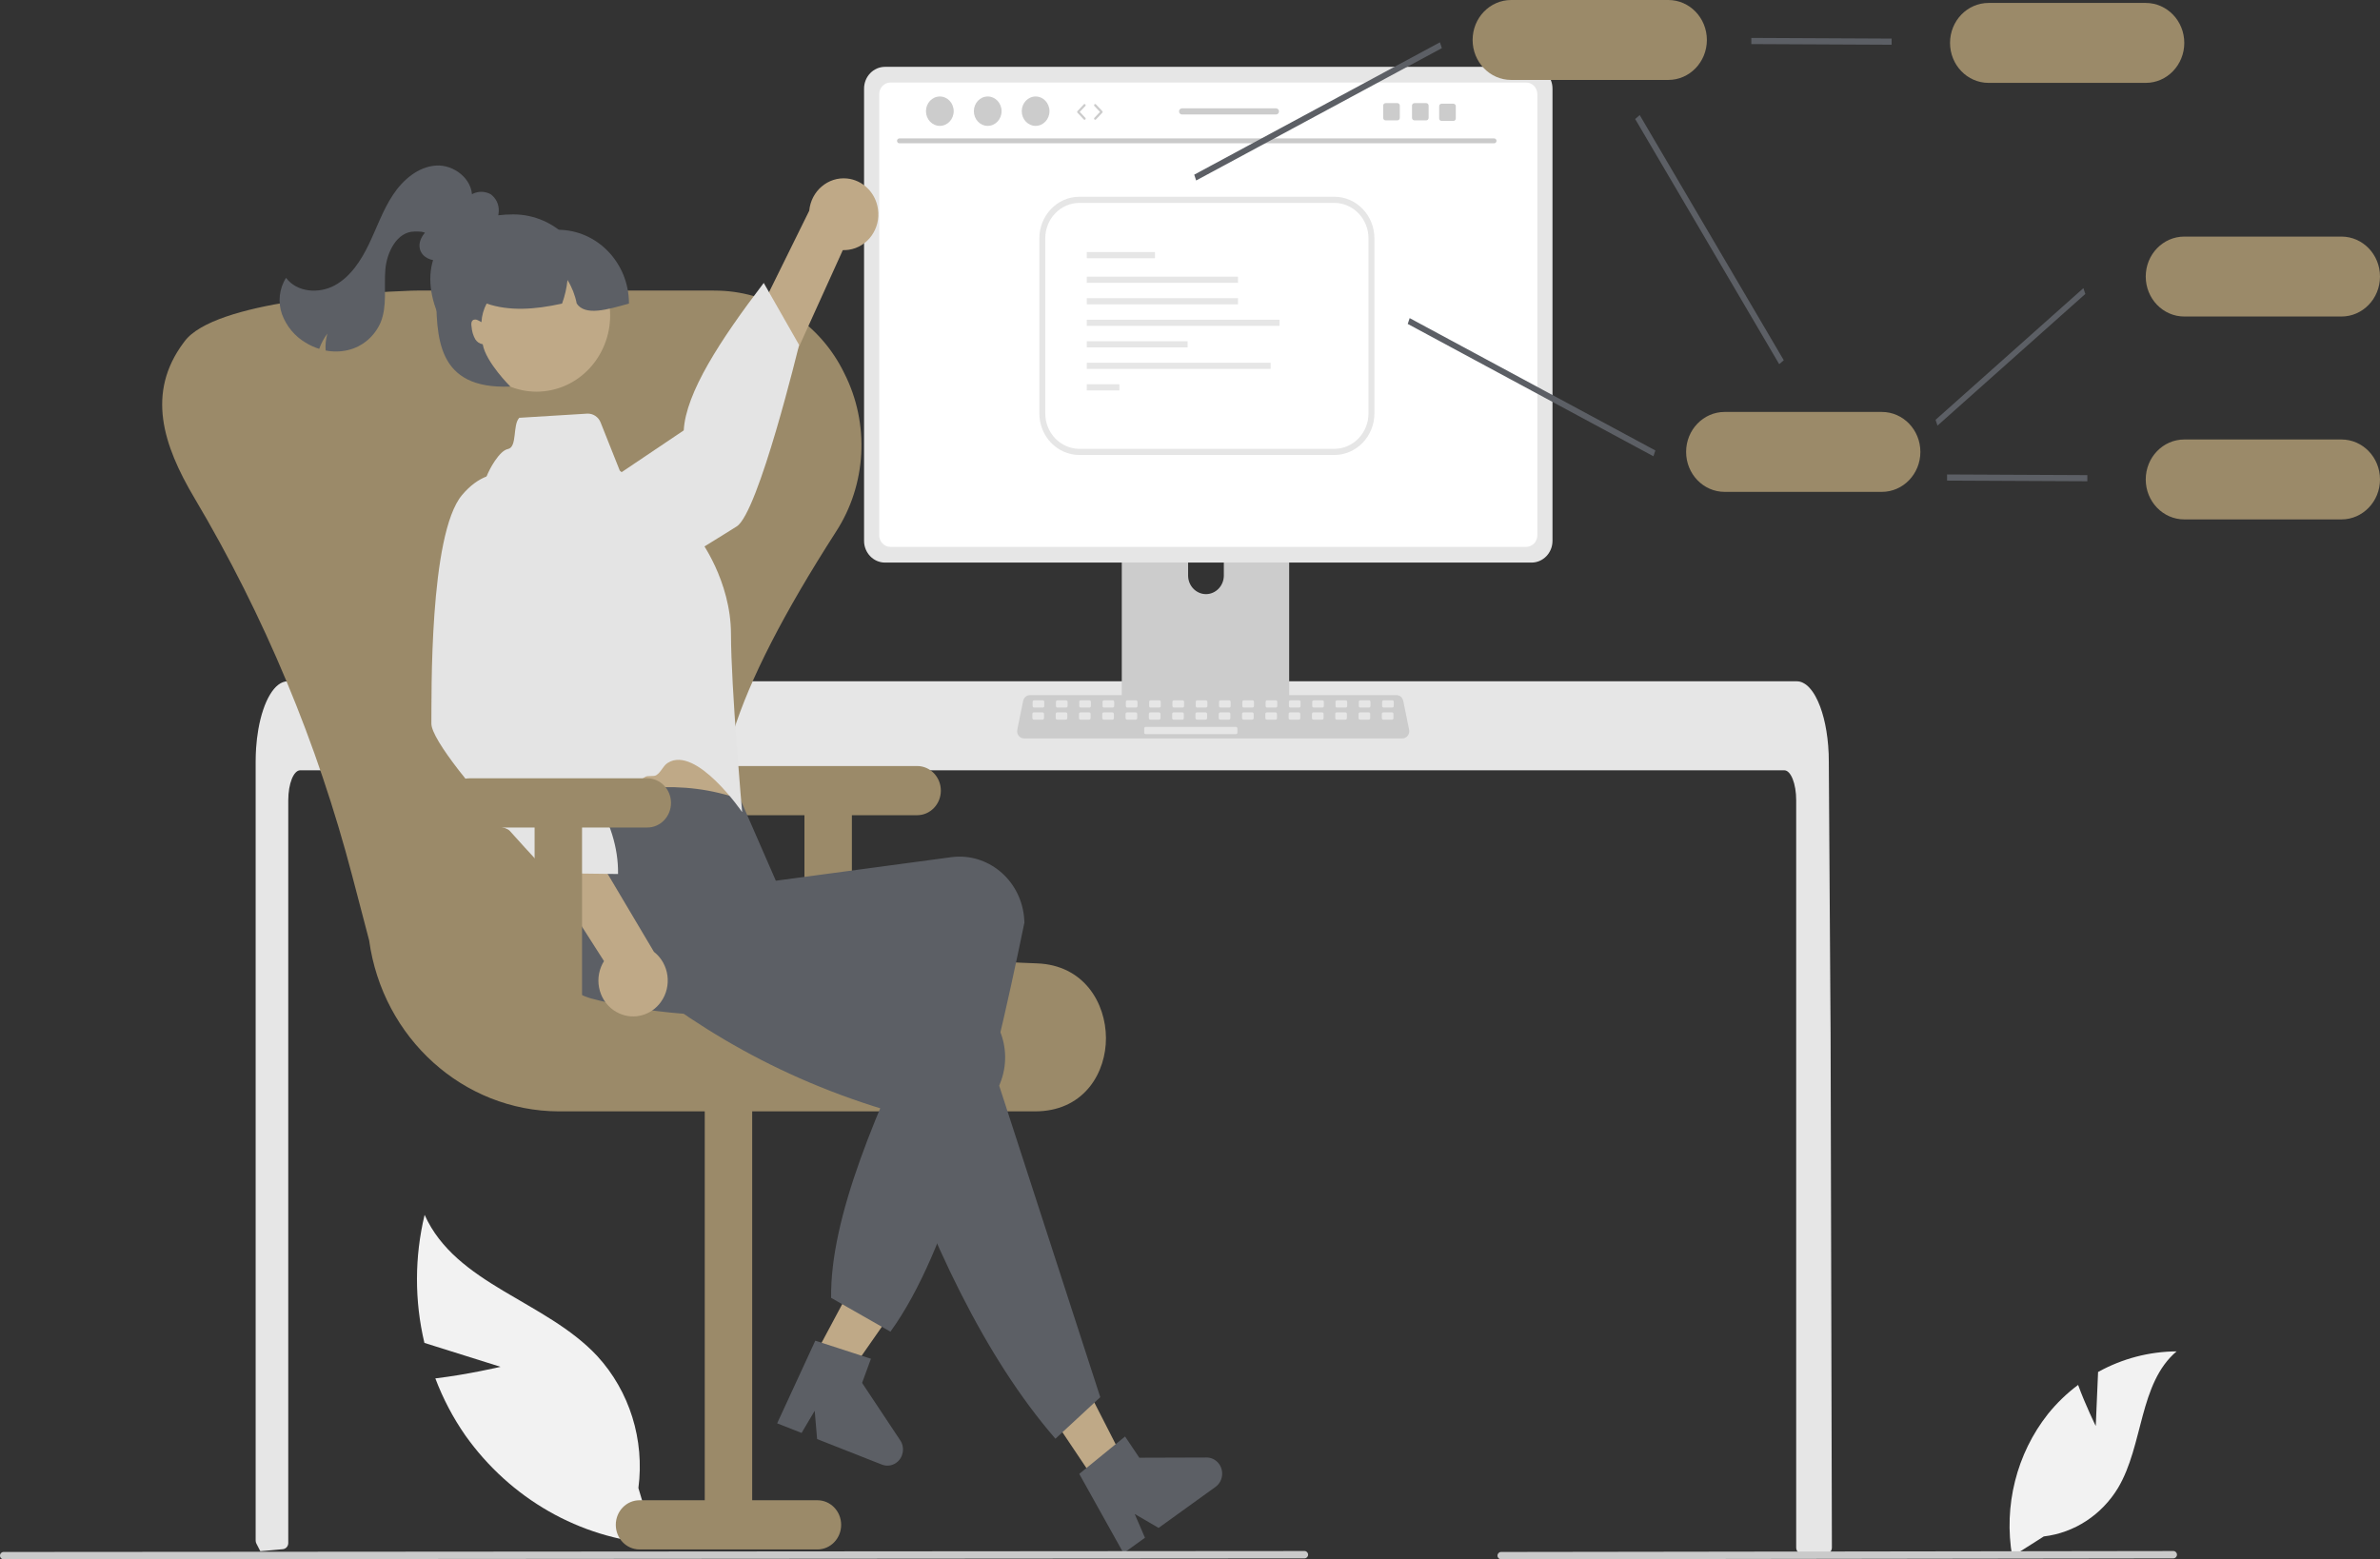 <svg width="235" height="154" viewBox="0 0 235 154" fill="none" xmlns="http://www.w3.org/2000/svg">
<rect x="0" y="0" width="235" height="154" fill="#333333" stroke="none"/>
<g clip-path="url(#clip0_18_2)">
<path d="M206.934 140.838L207.163 135.502C209.549 134.18 212.21 133.481 214.915 133.467C211.192 136.624 211.657 142.709 209.133 146.954C207.518 149.623 204.821 151.386 201.802 151.744L198.686 153.722C197.821 148.72 199.111 143.576 202.217 139.646C203.088 138.565 204.088 137.602 205.191 136.78C205.937 138.821 206.934 140.838 206.934 140.838Z" fill="#F2F2F2"/>
<path d="M49.425 134.991L41.906 132.63C40.92 128.476 40.927 124.134 41.926 119.983C45.022 126.878 53.87 128.457 58.968 133.924C62.164 137.404 63.661 142.202 63.035 146.963L64.681 152.483C57.226 151.925 50.381 148.011 45.949 141.77C44.736 140.028 43.741 138.134 42.985 136.134C46.174 135.758 49.425 134.991 49.425 134.991Z" fill="#F2F2F2"/>
<path d="M180.88 152.85C180.879 153.011 180.817 153.166 180.708 153.281C180.598 153.394 180.449 153.458 180.295 153.457H177.941C177.618 153.458 177.356 153.188 177.355 152.854V79.028C177.355 77.401 176.828 76.08 176.181 76.077H29.64C28.99 76.08 28.466 77.401 28.463 79.028V152.397C28.462 152.71 28.233 152.971 27.933 153.002C27.459 153.05 26.985 153.093 26.513 153.132C26.502 153.132 26.49 153.135 26.478 153.135C26.221 153.159 25.963 153.178 25.705 153.199H25.702C25.568 152.947 25.439 152.689 25.307 152.431C25.265 152.343 25.243 152.246 25.243 152.148V75.2C25.243 74.751 25.26 74.298 25.289 73.852C25.331 73.239 25.404 72.629 25.509 72.024C26.004 69.203 27.122 67.294 28.393 67.288H177.425C177.611 67.289 177.794 67.329 177.964 67.406C178.214 67.521 178.44 67.685 178.629 67.889C178.886 68.166 179.105 68.477 179.282 68.815C179.908 69.959 180.356 71.666 180.514 73.651C180.514 73.67 180.517 73.688 180.517 73.706C180.558 74.198 180.579 74.699 180.576 75.2L180.617 81.706L180.643 85.587L180.722 97.762L180.752 102.085L180.88 152.85Z" fill="#E6E6E6"/>
<path d="M126.494 44.779H111.56C111.12 44.78 110.764 45.15 110.764 45.606V70.07H127.292V45.606C127.292 45.15 126.935 44.779 126.495 44.779H126.494ZM119.077 58.679C118.105 58.675 117.318 57.858 117.314 56.85V54.029C117.314 53.019 118.103 52.2 119.077 52.2C120.051 52.2 120.841 53.019 120.841 54.029V56.85C120.836 57.858 120.049 58.675 119.077 58.679Z" fill="#CCCCCC"/>
<path d="M110.713 69.288V71.648C110.714 71.903 110.912 72.109 111.158 72.109H126.898C127.143 72.108 127.342 71.902 127.343 71.648V69.288H110.713Z" fill="#5C5F65"/>
<path d="M151.224 6.601H87.386C86.244 6.603 85.319 7.563 85.317 8.747V53.417C85.318 54.601 86.244 55.561 87.386 55.562H151.224C152.366 55.561 153.292 54.601 153.293 53.417V8.747C153.291 7.563 152.366 6.603 151.224 6.601Z" fill="#E6E6E6"/>
<path d="M150.691 8.151H87.919C87.308 8.152 86.813 8.667 86.813 9.301V52.864C86.814 53.497 87.309 54.01 87.919 54.011H150.691C151.301 54.01 151.796 53.497 151.797 52.864V9.301C151.797 8.667 151.302 8.152 150.691 8.151Z" fill="white"/>
<path d="M138.464 72.93H101.118C100.739 72.93 100.431 72.612 100.431 72.218C100.431 72.169 100.436 72.12 100.446 72.071L101.026 69.218C101.094 68.888 101.373 68.653 101.698 68.652H137.885C138.209 68.653 138.489 68.888 138.557 69.218L139.136 72.071C139.214 72.456 138.977 72.834 138.606 72.915C138.559 72.925 138.512 72.93 138.464 72.93Z" fill="#CCCCCC"/>
<path d="M102.97 69.166H102.106C102.027 69.166 101.963 69.232 101.963 69.314V69.733C101.963 69.815 102.027 69.881 102.106 69.881H102.97C103.049 69.881 103.113 69.815 103.113 69.733V69.314C103.113 69.232 103.049 69.166 102.97 69.166Z" fill="#E6E6E6"/>
<path d="M105.271 69.166H104.406C104.327 69.166 104.263 69.232 104.263 69.314V69.733C104.263 69.815 104.327 69.881 104.406 69.881H105.271C105.35 69.881 105.414 69.815 105.414 69.733V69.314C105.414 69.232 105.35 69.166 105.271 69.166Z" fill="#E6E6E6"/>
<path d="M107.571 69.166H106.707C106.628 69.166 106.564 69.232 106.564 69.314V69.733C106.564 69.815 106.628 69.881 106.707 69.881H107.571C107.65 69.881 107.714 69.815 107.714 69.733V69.314C107.714 69.232 107.65 69.166 107.571 69.166Z" fill="#E6E6E6"/>
<path d="M109.871 69.166H109.007C108.928 69.166 108.864 69.232 108.864 69.314V69.733C108.864 69.815 108.928 69.881 109.007 69.881H109.871C109.95 69.881 110.014 69.815 110.014 69.733V69.314C110.014 69.232 109.95 69.166 109.871 69.166Z" fill="#E6E6E6"/>
<path d="M112.172 69.166H111.308C111.229 69.166 111.165 69.232 111.165 69.314V69.733C111.165 69.815 111.229 69.881 111.308 69.881H112.172C112.251 69.881 112.315 69.815 112.315 69.733V69.314C112.315 69.232 112.251 69.166 112.172 69.166Z" fill="#E6E6E6"/>
<path d="M114.472 69.166H113.608C113.529 69.166 113.465 69.232 113.465 69.314V69.733C113.465 69.815 113.529 69.881 113.608 69.881H114.472C114.551 69.881 114.615 69.815 114.615 69.733V69.314C114.615 69.232 114.551 69.166 114.472 69.166Z" fill="#E6E6E6"/>
<path d="M116.773 69.166H115.908C115.829 69.166 115.765 69.232 115.765 69.314V69.733C115.765 69.815 115.829 69.881 115.908 69.881H116.773C116.852 69.881 116.916 69.815 116.916 69.733V69.314C116.916 69.232 116.852 69.166 116.773 69.166Z" fill="#E6E6E6"/>
<path d="M119.073 69.166H118.209C118.13 69.166 118.066 69.232 118.066 69.314V69.733C118.066 69.815 118.13 69.881 118.209 69.881H119.073C119.152 69.881 119.216 69.815 119.216 69.733V69.314C119.216 69.232 119.152 69.166 119.073 69.166Z" fill="#E6E6E6"/>
<path d="M121.374 69.166H120.509C120.43 69.166 120.366 69.232 120.366 69.314V69.733C120.366 69.815 120.43 69.881 120.509 69.881H121.374C121.452 69.881 121.516 69.815 121.516 69.733V69.314C121.516 69.232 121.452 69.166 121.374 69.166Z" fill="#E6E6E6"/>
<path d="M123.674 69.166H122.81C122.731 69.166 122.667 69.232 122.667 69.314V69.733C122.667 69.815 122.731 69.881 122.81 69.881H123.674C123.753 69.881 123.817 69.815 123.817 69.733V69.314C123.817 69.232 123.753 69.166 123.674 69.166Z" fill="#E6E6E6"/>
<path d="M125.974 69.166H125.11C125.031 69.166 124.967 69.232 124.967 69.314V69.733C124.967 69.815 125.031 69.881 125.11 69.881H125.974C126.053 69.881 126.117 69.815 126.117 69.733V69.314C126.117 69.232 126.053 69.166 125.974 69.166Z" fill="#E6E6E6"/>
<path d="M128.275 69.166H127.41C127.332 69.166 127.268 69.232 127.268 69.314V69.733C127.268 69.815 127.332 69.881 127.41 69.881H128.275C128.354 69.881 128.418 69.815 128.418 69.733V69.314C128.418 69.232 128.354 69.166 128.275 69.166Z" fill="#E6E6E6"/>
<path d="M130.575 69.166H129.711C129.632 69.166 129.568 69.232 129.568 69.314V69.733C129.568 69.815 129.632 69.881 129.711 69.881H130.575C130.654 69.881 130.718 69.815 130.718 69.733V69.314C130.718 69.232 130.654 69.166 130.575 69.166Z" fill="#E6E6E6"/>
<path d="M132.876 69.166H132.011C131.932 69.166 131.868 69.232 131.868 69.314V69.733C131.868 69.815 131.932 69.881 132.011 69.881H132.876C132.955 69.881 133.019 69.815 133.019 69.733V69.314C133.019 69.232 132.955 69.166 132.876 69.166Z" fill="#E6E6E6"/>
<path d="M135.176 69.166H134.312C134.233 69.166 134.169 69.232 134.169 69.314V69.733C134.169 69.815 134.233 69.881 134.312 69.881H135.176C135.255 69.881 135.319 69.815 135.319 69.733V69.314C135.319 69.232 135.255 69.166 135.176 69.166Z" fill="#E6E6E6"/>
<path d="M137.476 69.166H136.612C136.533 69.166 136.469 69.232 136.469 69.314V69.733C136.469 69.815 136.533 69.881 136.612 69.881H137.476C137.555 69.881 137.619 69.815 137.619 69.733V69.314C137.619 69.232 137.555 69.166 137.476 69.166Z" fill="#E6E6E6"/>
<path d="M102.943 70.358H102.079C102 70.358 101.936 70.425 101.936 70.507V70.926C101.936 71.008 102 71.074 102.079 71.074H102.943C103.022 71.074 103.086 71.008 103.086 70.926V70.507C103.086 70.425 103.022 70.358 102.943 70.358Z" fill="#E6E6E6"/>
<path d="M105.243 70.358H104.379C104.3 70.358 104.236 70.425 104.236 70.507V70.926C104.236 71.008 104.3 71.074 104.379 71.074H105.243C105.322 71.074 105.386 71.008 105.386 70.926V70.507C105.386 70.425 105.322 70.358 105.243 70.358Z" fill="#E6E6E6"/>
<path d="M107.544 70.358H106.68C106.601 70.358 106.537 70.425 106.537 70.507V70.926C106.537 71.008 106.601 71.074 106.68 71.074H107.544C107.623 71.074 107.687 71.008 107.687 70.926V70.507C107.687 70.425 107.623 70.358 107.544 70.358Z" fill="#E6E6E6"/>
<path d="M109.844 70.358H108.98C108.901 70.358 108.837 70.425 108.837 70.507V70.926C108.837 71.008 108.901 71.074 108.98 71.074H109.844C109.923 71.074 109.987 71.008 109.987 70.926V70.507C109.987 70.425 109.923 70.358 109.844 70.358Z" fill="#E6E6E6"/>
<path d="M112.145 70.358H111.28C111.201 70.358 111.137 70.425 111.137 70.507V70.926C111.137 71.008 111.201 71.074 111.28 71.074H112.145C112.224 71.074 112.288 71.008 112.288 70.926V70.507C112.288 70.425 112.224 70.358 112.145 70.358Z" fill="#E6E6E6"/>
<path d="M114.445 70.358H113.581C113.502 70.358 113.438 70.425 113.438 70.507V70.926C113.438 71.008 113.502 71.074 113.581 71.074H114.445C114.524 71.074 114.588 71.008 114.588 70.926V70.507C114.588 70.425 114.524 70.358 114.445 70.358Z" fill="#E6E6E6"/>
<path d="M116.746 70.358H115.881C115.802 70.358 115.738 70.425 115.738 70.507V70.926C115.738 71.008 115.802 71.074 115.881 71.074H116.746C116.824 71.074 116.888 71.008 116.888 70.926V70.507C116.888 70.425 116.824 70.358 116.746 70.358Z" fill="#E6E6E6"/>
<path d="M119.046 70.358H118.182C118.103 70.358 118.039 70.425 118.039 70.507V70.926C118.039 71.008 118.103 71.074 118.182 71.074H119.046C119.125 71.074 119.189 71.008 119.189 70.926V70.507C119.189 70.425 119.125 70.358 119.046 70.358Z" fill="#E6E6E6"/>
<path d="M121.346 70.358H120.482C120.403 70.358 120.339 70.425 120.339 70.507V70.926C120.339 71.008 120.403 71.074 120.482 71.074H121.346C121.425 71.074 121.489 71.008 121.489 70.926V70.507C121.489 70.425 121.425 70.358 121.346 70.358Z" fill="#E6E6E6"/>
<path d="M123.647 70.358H122.782C122.704 70.358 122.64 70.425 122.64 70.507V70.926C122.64 71.008 122.704 71.074 122.782 71.074H123.647C123.726 71.074 123.79 71.008 123.79 70.926V70.507C123.79 70.425 123.726 70.358 123.647 70.358Z" fill="#E6E6E6"/>
<path d="M125.947 70.358H125.083C125.004 70.358 124.94 70.425 124.94 70.507V70.926C124.94 71.008 125.004 71.074 125.083 71.074H125.947C126.026 71.074 126.09 71.008 126.09 70.926V70.507C126.09 70.425 126.026 70.358 125.947 70.358Z" fill="#E6E6E6"/>
<path d="M128.248 70.358H127.383C127.304 70.358 127.24 70.425 127.24 70.507V70.926C127.24 71.008 127.304 71.074 127.383 71.074H128.248C128.327 71.074 128.391 71.008 128.391 70.926V70.507C128.391 70.425 128.327 70.358 128.248 70.358Z" fill="#E6E6E6"/>
<path d="M130.548 70.358H129.684C129.605 70.358 129.541 70.425 129.541 70.507V70.926C129.541 71.008 129.605 71.074 129.684 71.074H130.548C130.627 71.074 130.691 71.008 130.691 70.926V70.507C130.691 70.425 130.627 70.358 130.548 70.358Z" fill="#E6E6E6"/>
<path d="M132.848 70.358H131.984C131.905 70.358 131.841 70.425 131.841 70.507V70.926C131.841 71.008 131.905 71.074 131.984 71.074H132.848C132.927 71.074 132.991 71.008 132.991 70.926V70.507C132.991 70.425 132.927 70.358 132.848 70.358Z" fill="#E6E6E6"/>
<path d="M135.149 70.358H134.285C134.206 70.358 134.142 70.425 134.142 70.507V70.926C134.142 71.008 134.206 71.074 134.285 71.074H135.149C135.228 71.074 135.292 71.008 135.292 70.926V70.507C135.292 70.425 135.228 70.358 135.149 70.358Z" fill="#E6E6E6"/>
<path d="M137.449 70.358H136.585C136.506 70.358 136.442 70.425 136.442 70.507V70.926C136.442 71.008 136.506 71.074 136.585 71.074H137.449C137.528 71.074 137.592 71.008 137.592 70.926V70.507C137.592 70.425 137.528 70.358 137.449 70.358Z" fill="#E6E6E6"/>
<path d="M122.036 71.79H113.121C113.042 71.79 112.978 71.856 112.978 71.938V72.357C112.978 72.439 113.042 72.505 113.121 72.505H122.036C122.115 72.505 122.179 72.439 122.179 72.357V71.938C122.179 71.856 122.115 71.79 122.036 71.79Z" fill="#E6E6E6"/>
<path d="M147.535 14.153H88.8C88.671 14.15 88.569 14.039 88.572 13.905C88.575 13.776 88.675 13.671 88.8 13.668H147.535C147.664 13.671 147.767 13.782 147.764 13.916C147.761 14.046 147.66 14.15 147.535 14.153Z" fill="#CACACA"/>
<path d="M92.799 12.432C93.555 12.432 94.167 11.782 94.167 10.981C94.167 10.179 93.555 9.53 92.799 9.53C92.043 9.53 91.43 10.179 91.43 10.981C91.43 11.782 92.043 12.432 92.799 12.432Z" fill="#CCCCCC"/>
<path d="M97.527 12.432C98.283 12.432 98.896 11.782 98.896 10.981C98.896 10.179 98.283 9.53 97.527 9.53C96.771 9.53 96.159 10.179 96.159 10.981C96.159 11.782 96.771 12.432 97.527 12.432Z" fill="#CCCCCC"/>
<path d="M102.256 12.432C103.012 12.432 103.625 11.782 103.625 10.981C103.625 10.179 103.012 9.53 102.256 9.53C101.5 9.53 100.887 10.179 100.887 10.981C100.887 11.782 101.5 12.432 102.256 12.432Z" fill="#CCCCCC"/>
<path d="M118.108 17.825L117.918 17.251L142.178 4.179L142.368 4.754L118.108 17.825Z" fill="#5C5F65"/>
<path d="M191.306 42.036L191.117 41.462L205.715 28.456L205.904 29.031L191.306 42.036Z" fill="#5C5F65"/>
<path d="M163.26 45.064L138.999 31.992L139.189 31.418L163.449 44.489L163.26 45.064Z" fill="#5C5F65"/>
<path d="M175.678 35.968L161.456 11.756L161.905 11.366L176.128 35.578L175.678 35.968Z" fill="#5C5F65"/>
<path d="M186.778 4.419L172.926 4.353V3.745L186.778 3.812V4.419Z" fill="#5C5F65"/>
<path d="M211.869 8.185H196.351C194.249 8.185 192.545 6.418 192.545 4.238C192.545 2.058 194.249 0.291 196.351 0.291H211.869C213.971 0.291 215.676 2.058 215.676 4.238C215.676 6.418 213.971 8.185 211.869 8.185Z" fill="#9B8A69"/>
<path d="M231.194 31.26H215.676C213.573 31.26 211.869 29.493 211.869 27.313C211.869 25.133 213.573 23.366 215.676 23.366H231.194C233.296 23.366 235 25.133 235 27.313C235 29.493 233.296 31.26 231.194 31.26Z" fill="#9B8A69"/>
<path d="M206.102 47.532L192.251 47.466V46.859L206.102 46.925V47.532Z" fill="#5C5F65"/>
<path d="M231.194 51.299H215.676C213.573 51.299 211.869 49.532 211.869 47.352C211.869 45.172 213.573 43.405 215.676 43.405H231.194C233.296 43.405 235 45.172 235 47.352C235 49.532 233.296 51.299 231.194 51.299Z" fill="#9B8A69"/>
<path d="M185.811 48.579H170.292C168.19 48.579 166.486 46.812 166.486 44.632C166.486 42.452 168.19 40.685 170.292 40.685H185.811C187.913 40.685 189.617 42.452 189.617 44.632C189.617 46.812 187.913 48.579 185.811 48.579Z" fill="#9B8A69"/>
<path d="M164.729 7.894H149.211C147.109 7.894 145.405 6.127 145.405 3.947C145.405 1.767 147.109 0 149.211 0H164.729C166.832 0 168.536 1.767 168.536 3.947C168.536 6.127 166.832 7.894 164.729 7.894Z" fill="#9B8A69"/>
<path d="M90.556 75.655H72.989C71.695 75.655 70.646 76.743 70.646 78.084C70.646 79.426 71.695 80.513 72.989 80.513H79.43V99.337H84.115V80.513H90.556C91.85 80.513 92.899 79.426 92.899 78.084C92.899 76.743 91.85 75.655 90.556 75.655Z" fill="#9B8A69"/>
<path d="M102.151 109.763H55.163C45.747 109.727 37.781 102.536 36.448 92.871L34.785 86.526C31.342 73.38 26.099 60.813 19.214 49.211C16.067 43.912 14.447 38.782 18.126 33.843C18.157 33.801 18.188 33.76 18.219 33.719C21.169 29.737 35.855 28.875 40.642 28.707C40.831 28.7 41.021 28.697 41.212 28.697H70.438C70.629 28.697 70.819 28.7 71.008 28.707C76.266 28.866 81.015 32.005 83.374 36.881C85.891 41.858 85.57 47.867 82.538 52.526C72.272 68.518 69.129 78.545 72.347 85.039C75.459 91.32 85.001 94.531 102.375 95.145C107.044 95.309 109.187 99.079 109.202 102.512C109.216 105.857 107.156 109.549 102.599 109.753C102.45 109.759 102.301 109.763 102.151 109.763Z" fill="#9B8A69"/>
<path d="M63.145 153.028H80.713C82.006 153.028 83.055 151.94 83.055 150.599C83.055 149.257 82.006 148.17 80.713 148.17H74.271V107.182H69.587V148.17H63.145C61.851 148.17 60.803 149.257 60.803 150.599C60.803 151.94 61.851 153.028 63.145 153.028Z" fill="#9B8A69"/>
<path d="M79.045 136.504L82.072 138.208L90.083 126.722L85.616 124.206L79.045 136.504Z" fill="#BFA987"/>
<path d="M80.502 132.411L85.996 134.194L85.122 136.581L88.889 142.251C89.371 142.976 89.195 143.97 88.496 144.469C88.079 144.767 87.549 144.833 87.076 144.647L80.681 142.127L80.443 139.332L79.148 141.523L76.736 140.573L80.502 132.411Z" fill="#5C5F65"/>
<path d="M86.692 20.669C86.963 22.596 85.676 24.386 83.818 24.667C83.62 24.697 83.419 24.709 83.219 24.702L71.551 50.448L67.891 45.156L79.903 20.811C80.087 18.863 81.76 17.438 83.64 17.629C85.212 17.79 86.474 19.046 86.692 20.669Z" fill="#BFA987"/>
<path d="M47.97 55.653C47.97 55.653 47.657 60.151 52.562 61.033C57.468 61.915 70.581 53.316 72.734 51.996C74.888 50.676 78.901 34.064 78.901 34.064L75.411 27.943C71.102 33.595 67.718 38.807 67.512 42.507L47.97 55.653Z" fill="#E4E4E4"/>
<path d="M53.633 71.146L54.692 75.866C54.692 75.866 54.703 80.218 55.446 81.02C56.184 81.819 72.415 80.215 72.415 80.215C72.415 80.215 70.694 73.202 70.717 67.895L53.633 71.146Z" fill="#BFA987"/>
<path d="M87.921 131.521L82.065 128.181C81.954 120.279 86.537 109.586 91.973 98.386C79.816 100.555 68.346 101.249 58.425 98.626C55.036 97.698 52.994 94.121 53.839 90.593C53.878 90.427 53.922 90.262 53.973 90.099C55.16 86.343 52.498 83.988 54.947 79.856C61.387 77.576 67.505 76.931 73.1 78.945L76.606 86.983L93.981 84.651C97.494 84.216 100.683 86.816 101.103 90.459C101.105 90.476 101.107 90.492 101.108 90.509C101.132 90.705 101.147 90.901 101.154 91.098C97.641 108.177 93.701 123.545 87.921 131.521Z" fill="#5C5F65"/>
<path d="M51.274 41.263L57.968 40.853C58.546 40.818 59.083 41.167 59.304 41.722L61.196 46.477L69.057 53.215C69.057 53.215 72.17 57.323 72.177 62.627C72.184 67.932 73.281 80.21 73.281 80.21C73.281 80.21 68.739 73.579 65.935 75.342C65.458 75.642 65.29 76.256 64.79 76.566C64.541 76.721 63.965 76.57 63.714 76.725C59.85 79.104 55.821 81.427 55.444 81.02C54.705 80.22 53.808 76.132 53.808 76.132L47.681 52.788C47.008 50.301 47.443 47.633 48.867 45.513C49.295 44.888 49.743 44.423 50.16 44.346C51.096 44.14 50.598 41.965 51.274 41.263Z" fill="#E4E4E4"/>
<path d="M108.214 146.392L111.039 144.355L104.638 131.832L100.468 134.839L108.214 146.392Z" fill="#BFA987"/>
<path d="M108.641 137.99L104.213 142.094C97.171 133.958 91.849 122.548 87.338 109.591C75.519 106.002 66.606 100.213 58.825 93.34C56.185 91.023 54.207 88.048 56.458 85.227C56.563 85.095 56.673 84.967 56.788 84.844C59.446 82.011 66.186 82.551 70.134 79.956L78.954 89.731L78.399 92.352L94.965 98.171C98.299 99.382 100.055 103.168 98.886 106.626C98.881 106.643 98.875 106.66 98.869 106.677C98.807 106.863 98.737 107.047 98.66 107.227L108.641 137.99Z" fill="#5C5F65"/>
<path d="M106.566 145.566L111.089 141.873L112.495 143.969L119.135 143.948C119.984 143.945 120.675 144.657 120.677 145.538C120.679 146.062 120.432 146.553 120.017 146.852L114.399 150.902L112.041 149.526L113.053 151.872L110.935 153.399L106.566 145.566Z" fill="#5C5F65"/>
<path d="M61.158 100.094C59.429 99.333 58.623 97.263 59.357 95.47C59.435 95.279 59.529 95.096 59.639 94.922L44.485 71.209L50.747 70.715L64.568 94.004C66.078 95.18 66.382 97.403 65.249 98.969C64.3 100.279 62.609 100.744 61.158 100.094Z" fill="#BFA987"/>
<path d="M52.446 47.61C52.446 47.61 48.902 44.997 45.627 48.885C42.352 52.773 42.625 68.859 42.594 71.453C42.585 72.265 43.716 74.018 45.275 76.043C45.974 76.952 46.76 77.915 47.567 78.873C48.035 79.428 47.632 80.582 48.101 81.12C48.568 81.656 49.906 81.577 50.35 82.075C52.456 84.435 54.167 86.232 54.167 86.232L61.025 86.32C61.102 81.034 57.611 76.315 53.126 71.755L52.446 47.61Z" fill="#E4E4E4"/>
<path d="M45.534 24.595C44.884 25.081 44.202 25.582 43.409 25.702C42.617 25.823 41.69 25.425 41.47 24.627C41.202 23.651 42.053 22.762 42.817 22.127L45.24 20.115C45.684 19.707 46.184 19.371 46.725 19.119C47.276 18.868 47.907 18.89 48.44 19.178C48.969 19.549 49.275 20.178 49.249 20.84C49.214 21.493 49.006 22.123 48.648 22.661C47.74 24.13 46.292 25.15 44.64 25.486" fill="#5C5F65"/>
<path d="M63.912 76.87H46.344C45.051 76.87 44.002 77.957 44.002 79.299C44.002 80.64 45.051 81.728 46.344 81.728H52.786V100.552H57.471V81.728H63.912C65.206 81.728 66.254 80.64 66.254 79.299C66.254 77.957 65.206 76.87 63.912 76.87Z" fill="#9B8A69"/>
<path d="M46.61 19.499C46.681 17.678 44.809 16.236 43.056 16.35C41.302 16.464 39.794 17.743 38.8 19.246C37.806 20.747 37.208 22.486 36.425 24.117C35.642 25.747 34.599 27.343 33.042 28.188C31.486 29.031 29.32 28.881 28.245 27.441C27.566 28.507 27.419 29.845 27.847 31.043C28.288 32.225 29.109 33.214 30.172 33.84C30.595 34.1 31.047 34.306 31.517 34.453C31.711 33.91 31.985 33.401 32.327 32.943C32.172 33.485 32.113 34.051 32.153 34.615C32.879 34.759 33.625 34.747 34.346 34.579C35.781 34.246 36.982 33.231 37.585 31.84C38.242 30.225 37.907 28.384 38.048 26.638C38.188 24.891 39.203 22.897 40.893 22.869C42.18 22.847 42.01 22.957 42.825 23.989" fill="#5C5F65"/>
<path d="M58.299 29.069C58.299 33.429 54.89 36.963 50.686 36.963C46.482 36.963 42.488 31.91 42.488 27.551C42.488 23.191 46.482 21.175 50.686 21.175C54.89 21.175 58.299 24.709 58.299 29.069Z" fill="#5C5F65"/>
<path d="M54.437 38.529C58.367 37.695 60.901 33.716 60.097 29.641C59.293 25.566 55.455 22.938 51.526 23.772C47.596 24.606 45.062 28.585 45.866 32.66C46.67 36.735 50.508 39.363 54.437 38.529Z" fill="#BFA987"/>
<path d="M62.105 29.98C59.955 30.588 57.784 31.227 56.946 29.98C56.783 29.153 56.474 28.364 56.035 27.654C55.953 28.45 55.773 29.231 55.499 29.98C52.783 30.592 50.245 30.738 48.051 29.98C47.749 30.545 47.574 31.174 47.538 31.82C47.43 31.749 47.316 31.687 47.199 31.634C47.058 31.552 46.889 31.536 46.736 31.592C46.63 31.658 46.56 31.771 46.546 31.898C46.531 32.025 46.537 32.153 46.563 32.278C46.594 32.712 46.719 33.134 46.929 33.511C47.097 33.773 47.364 33.951 47.664 33.999C47.969 35.776 50.393 38.177 50.393 38.177C43.073 38.481 43.073 33.332 43.073 28.462L43.952 26.64H46.88V22.693H55.078C58.958 22.694 62.104 25.956 62.105 29.98Z" fill="#5C5F65"/>
<path d="M128.814 153.907L0.35 154C0.158 154.001 0.001 153.84 4.84446e-06 153.64C-0.001 153.441 0.154 153.278 0.347 153.277H0.35L128.814 153.184C129.006 153.184 129.162 153.347 129.161 153.546C129.161 153.745 129.006 153.906 128.814 153.907Z" fill="#CACACA"/>
<path d="M214.603 153.907L148.212 154C148.019 154.001 147.862 153.84 147.861 153.64C147.86 153.441 148.015 153.278 148.208 153.277H148.212L214.603 153.184C214.795 153.183 214.952 153.344 214.952 153.544C214.953 153.744 214.797 153.906 214.605 153.907H214.603Z" fill="#CACACA"/>
<path d="M131.75 44.935H106.583C104.398 44.933 102.626 43.096 102.624 40.829V23.537C102.626 21.271 104.398 19.434 106.583 19.431H131.75C133.936 19.434 135.707 21.271 135.709 23.537V40.829C135.707 43.096 133.936 44.933 131.75 44.935ZM106.583 20.039C104.721 20.041 103.211 21.606 103.209 23.537V40.829C103.211 42.761 104.721 44.326 106.583 44.328H131.75C133.612 44.326 135.122 42.761 135.124 40.829V23.537C135.122 21.606 133.612 20.041 131.75 20.039L106.583 20.039Z" fill="#E6E6E6"/>
<path d="M114.04 24.896H107.308V25.504H114.04V24.896Z" fill="#E6E6E6"/>
<path d="M122.241 27.325H107.308V27.933H122.241V27.325Z" fill="#E6E6E6"/>
<path d="M122.241 29.451H107.308V30.058H122.241V29.451Z" fill="#E6E6E6"/>
<path d="M126.34 31.576H107.308V32.183H126.34V31.576Z" fill="#E6E6E6"/>
<path d="M117.263 33.701H107.308V34.309H117.263V33.701Z" fill="#E6E6E6"/>
<path d="M125.462 35.827H107.308V36.434H125.462V35.827Z" fill="#E6E6E6"/>
<path d="M110.529 37.952H107.308V38.559H110.529V37.952Z" fill="#E6E6E6"/>
<path d="M107.089 11.828C107.061 11.828 107.032 11.817 107.011 11.794L106.386 11.132C106.345 11.088 106.345 11.017 106.386 10.973L107.011 10.311C107.053 10.266 107.123 10.266 107.166 10.309C107.209 10.353 107.21 10.425 107.167 10.47L106.618 11.053L107.167 11.636C107.21 11.68 107.209 11.752 107.166 11.796C107.144 11.818 107.117 11.828 107.089 11.828Z" fill="#CCCCCC"/>
<path d="M108.139 11.828C108.111 11.828 108.084 11.818 108.062 11.796C108.019 11.752 108.018 11.68 108.061 11.636L108.611 11.053L108.061 10.47C108.018 10.425 108.019 10.353 108.062 10.309C108.106 10.265 108.175 10.266 108.217 10.311L108.842 10.973C108.884 11.017 108.884 11.088 108.842 11.132L108.217 11.794C108.196 11.817 108.167 11.828 108.139 11.828Z" fill="#CCCCCC"/>
<path d="M140.822 10.185H139.66C139.528 10.185 139.42 10.296 139.42 10.434V11.639C139.42 11.777 139.528 11.888 139.66 11.888H140.822C140.954 11.888 141.063 11.777 141.063 11.639V10.434C141.063 10.296 140.954 10.185 140.822 10.185Z" fill="#CCCCCC"/>
<path d="M137.975 10.185H136.813C136.681 10.185 136.574 10.296 136.574 10.434V11.639C136.574 11.777 136.681 11.888 136.813 11.888H137.975C138.107 11.888 138.216 11.777 138.216 11.639V10.434C138.216 10.296 138.107 10.185 137.975 10.185Z" fill="#CCCCCC"/>
<path d="M143.504 10.242H142.342C142.21 10.242 142.103 10.353 142.103 10.49V11.696C142.103 11.833 142.21 11.945 142.342 11.945H143.504C143.637 11.945 143.745 11.833 143.745 11.696V10.49C143.745 10.353 143.637 10.242 143.504 10.242Z" fill="#CCCCCC"/>
<path d="M125.995 10.7H116.709C116.547 10.7 116.417 10.836 116.417 11.003C116.417 11.17 116.547 11.306 116.709 11.306H125.995C126.156 11.306 126.287 11.17 126.287 11.003C126.287 10.836 126.156 10.7 125.995 10.7Z" fill="#CCCCCC"/>
</g>
<defs>
<clipPath id="clip0_18_2">
<rect width="235" height="154" fill="white"/>
</clipPath>
</defs>
</svg>
